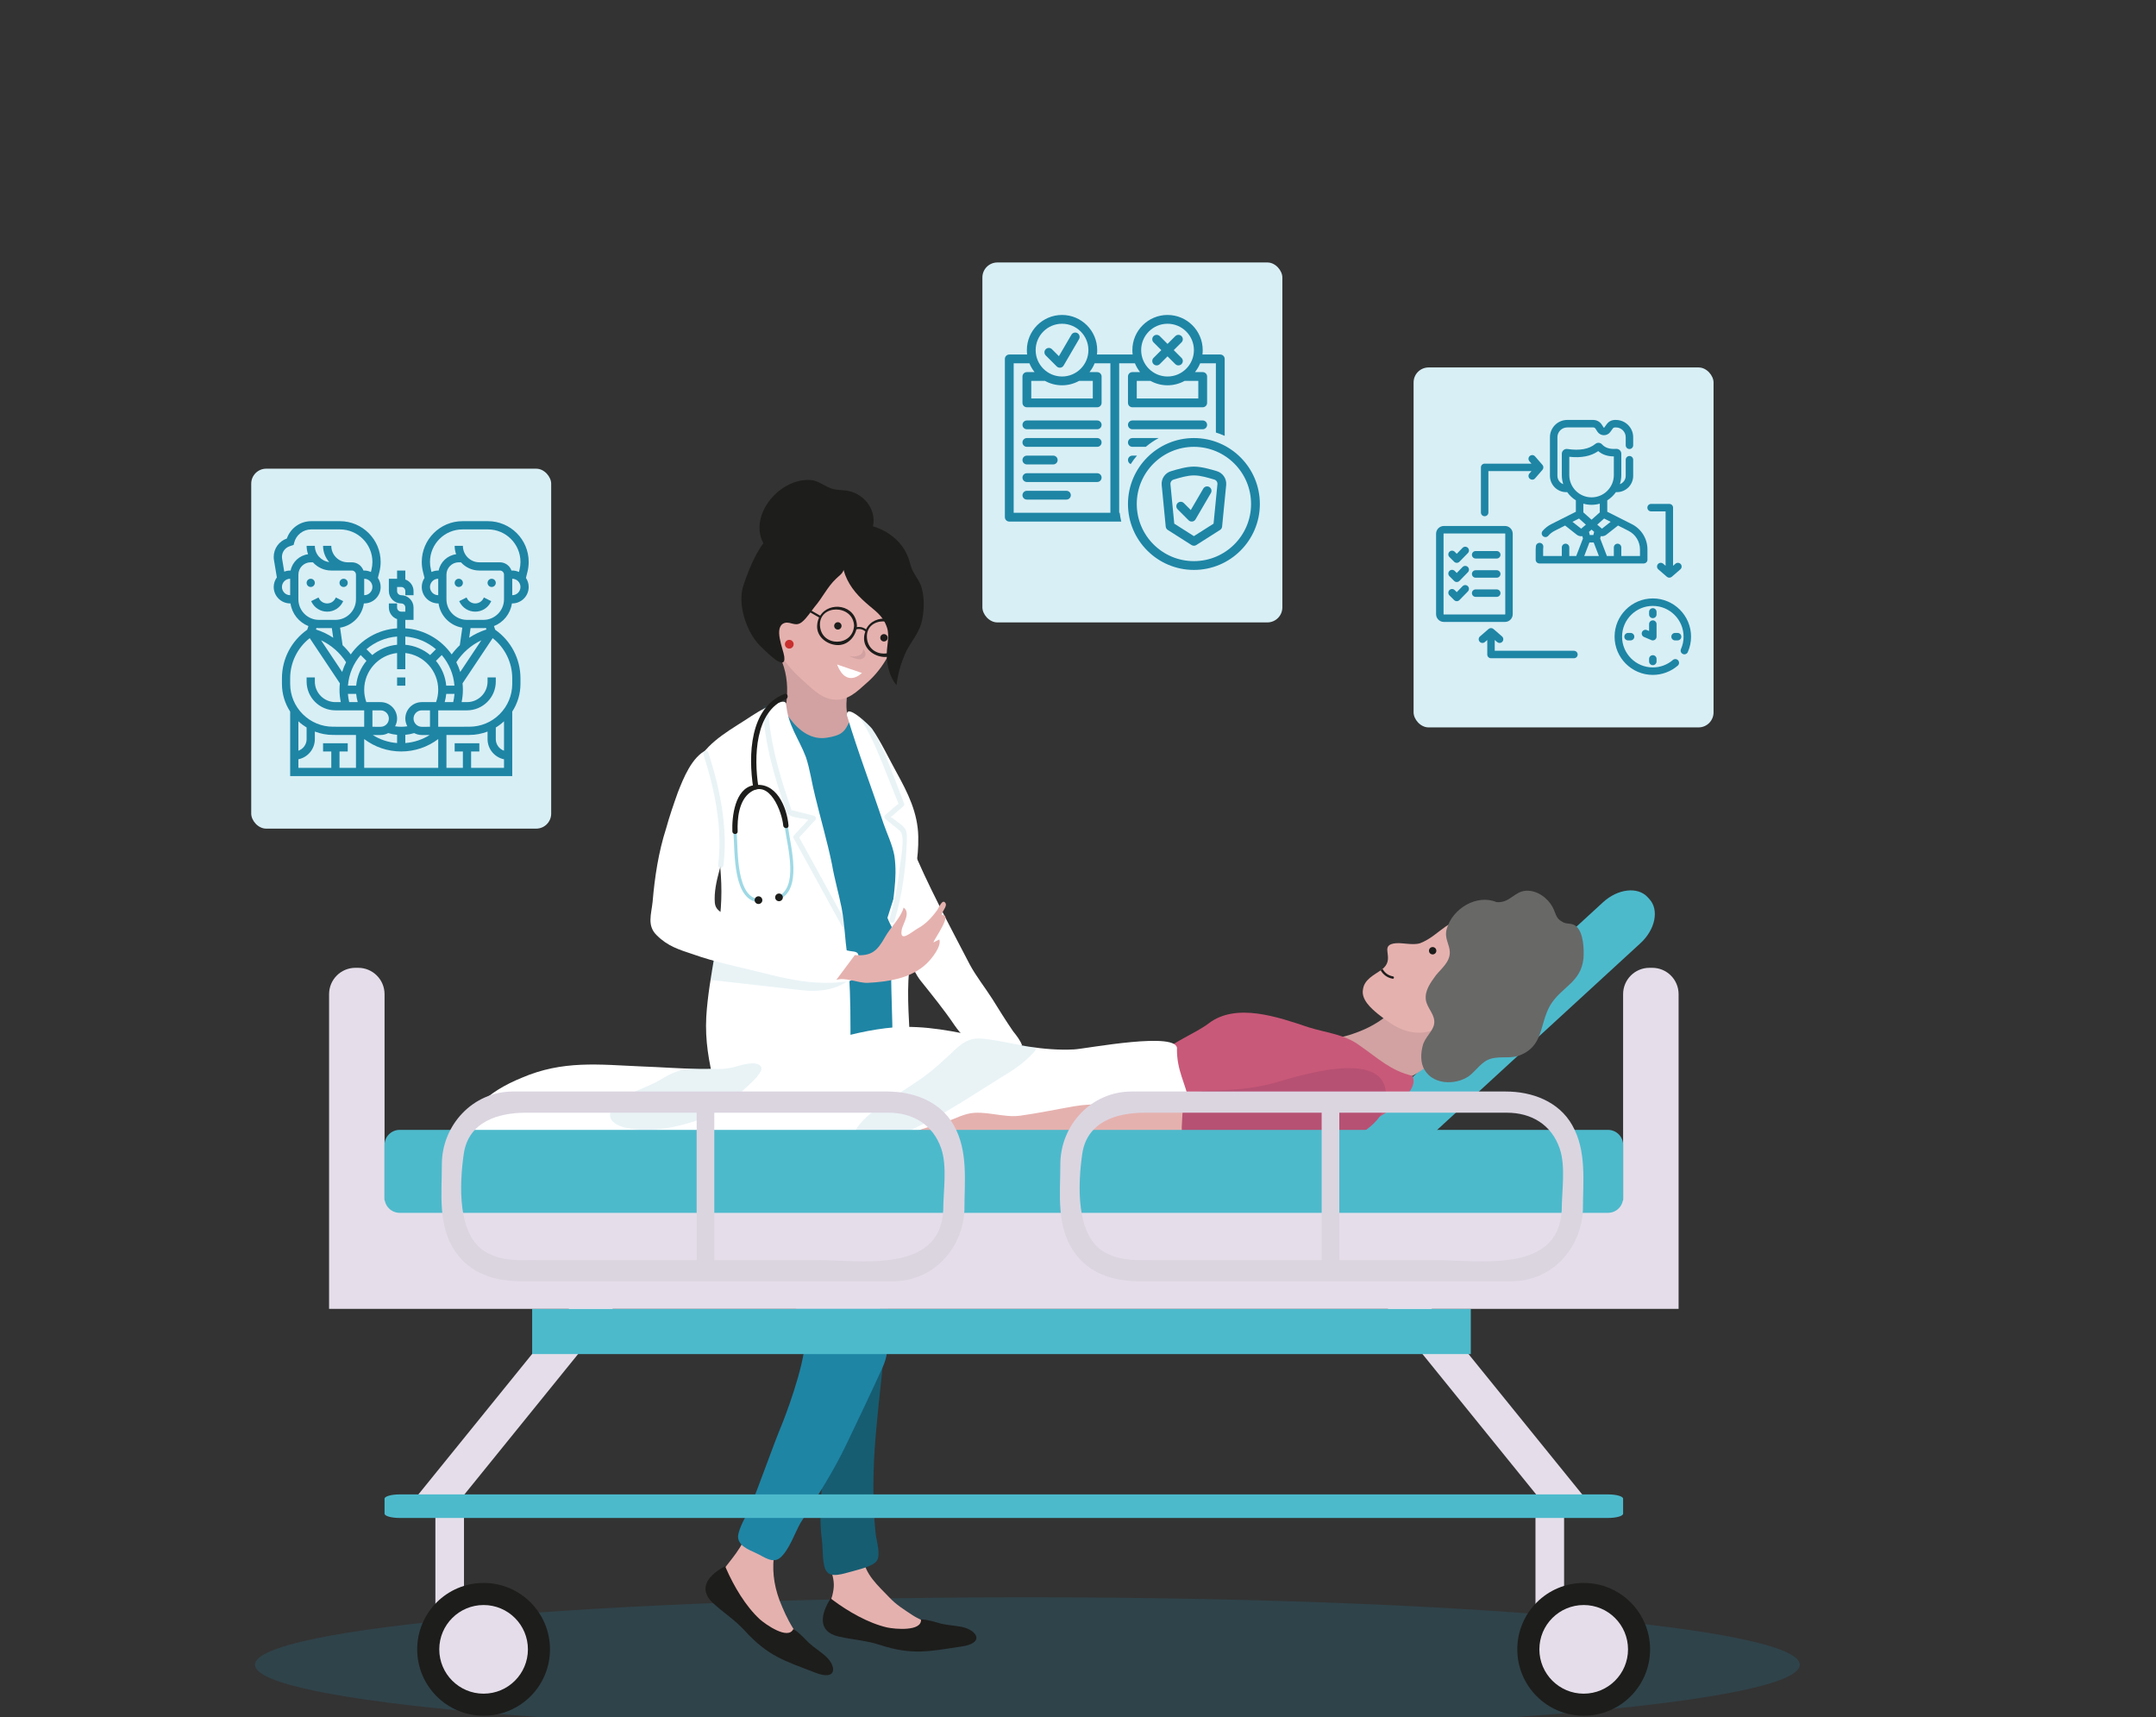 <svg xmlns="http://www.w3.org/2000/svg" width="575" height="458" viewBox="0 0 575 458" fill="none"><rect x="0" y="0" width="575" height="458" fill="#333333" stroke="none"/><g clip-path="url(#clip0_868_3340)"><path d="M208.603 176.563C209.948 180.15 210.173 183.626 209.724 187.439C209.388 190.466 208.266 193.157 210.061 195.96C212.527 200.221 221.385 206.387 226.318 202.239C228.896 200.108 228.078 196.641 227.405 193.949C226.621 191.146 225.332 191.547 225.869 185.533C226.128 182.629 221.047 179.927 218.806 178.357C216.787 176.787 212.863 174.657 210.173 175.106C209.948 175.106 209.724 175.218 209.612 175.218" fill="#D1A2A1"></path><path d="M209.836 190.467C211.966 193.719 215.106 196.858 219.254 196.858C220.599 196.858 223.02 196.338 224.061 195.717C226.393 194.328 226.093 191.925 227.326 192.261C228.784 192.708 230.465 198.316 231.363 199.661C233.156 202.352 234.279 205.042 235.175 208.182C236.185 211.882 237.643 215.471 238.763 219.17C239.884 222.646 241.679 225.785 241.903 229.485C242.127 235.652 237.352 240.778 237.801 246.944C238.249 253.335 238.315 259.31 238.315 265.701C238.315 271.643 238.315 277.585 238.315 283.415C238.315 285.77 239.325 291.04 237.082 292.273C234.392 293.73 228.897 293.842 225.982 293.842C224.188 293.842 221.834 294.067 220.264 293.058C218.582 291.938 217.91 288.91 217.349 287.115C214.994 279.827 213.985 271.867 213.536 264.243C212.64 250.9 214.209 237.333 213.873 223.879C213.761 218.833 212.752 214.348 211.631 209.527C210.958 206.164 210.062 202.576 209.949 199.212C209.837 196.858 210.734 193.045 209.837 190.916" fill="#1E85A5"></path><path d="M226.819 288.589V274.349C226.819 267.734 226.707 261.12 225.921 254.503C225.361 250.466 225.249 246.318 224.463 242.17C223.679 238.245 222.557 234.434 221.885 230.51C220.652 224.454 218.858 218.4 217.4 212.345C216.502 208.87 216.055 205.282 214.933 201.918C213.029 196.877 210.006 193.29 209.665 187.58C209.372 187.134 208.903 186.998 207.87 187.343C205.291 188.015 202.712 189.472 200.47 190.93C195.649 194.182 189.145 197.433 186.23 202.816C183.763 207.411 188.92 215.26 190.155 220.082C191.613 225.801 192.397 231.968 192.397 237.798C192.397 249.122 189.033 259.886 188.361 271.211C188.025 277.602 189.033 282.983 190.491 289.15C191.052 291.393 191.725 295.317 193.631 296.887C195.537 298.344 200.022 297.223 202.377 297.112C206.862 296.999 211.122 296.552 215.607 296.104C218.075 295.879 225.475 296.327 226.82 293.75C227.379 292.738 226.819 289.822 226.819 288.589Z" fill="white"></path><path opacity="0.1" d="M192.2 255.81C192.2 255.81 220.812 262.733 226.464 261.25C226.464 261.25 222.79 265.136 213.677 264.076C204.563 263.016 189.493 261.366 189.493 261.366L190.294 255.033" fill="#1E85A5"></path><path d="M188.562 199.965C184.526 201.759 182.237 207.637 180.779 211.337C179.657 214.476 178.536 217.728 177.64 220.98C175.621 227.259 174.613 233.874 174.052 240.489C173.715 243.853 172.482 246.88 175.173 249.459C178.088 252.375 181.117 253.272 184.816 254.505C190.758 256.636 197.149 257.869 203.316 259.439C208.586 260.784 214.08 262.017 219.573 262.13C221.143 262.13 222.712 262.13 224.394 261.905C226.413 261.793 227.309 261.905 227.87 259.999C228.207 258.766 228.991 256.523 228.991 255.291C228.991 253.497 227.758 253.945 225.964 253.497C219.685 251.927 213.183 250.807 207.016 248.564C203.877 247.331 200.737 246.321 197.597 245.088C195.017 244.079 190.982 243.967 190.645 240.827C190.198 235.109 193.225 229.167 193.897 223.56C194.57 218.403 193.247 210.158 191.21 205.37C190.523 203.751 189.572 201.423 188.562 199.965Z" fill="white"></path><g opacity="0.1"><path d="M225.703 246.203C222.869 241.042 220.036 235.882 217.202 230.721C215.851 228.262 214.501 225.802 213.15 223.343C212.729 222.576 213.23 223.261 212.917 223.6C213.415 223.061 213.914 222.522 214.412 221.983C215.409 220.904 216.406 219.826 217.402 218.748C217.754 218.368 217.624 217.702 217.09 217.567C215.248 217.1 213.405 216.634 211.563 216.167C210.593 215.922 211.367 216.772 210.993 215.721C210.643 214.739 210.314 213.748 209.985 212.758C207.425 205.032 205.221 196.942 204.867 188.78C204.827 187.872 203.414 187.869 203.454 188.78C203.864 198.243 206.606 207.622 209.774 216.5C210.364 218.155 213.636 218.149 215.074 218.513C217.233 219.059 215.481 218.743 216.273 217.886C215.774 218.426 215.276 218.965 214.777 219.504C213.781 220.582 212.784 221.661 211.787 222.739C211.565 222.977 211.518 223.306 211.676 223.595C215.944 231.368 220.213 239.141 224.481 246.914C224.921 247.716 226.142 247.002 225.703 246.203Z" fill="#1E85A5"></path></g><g opacity="0.1"><path d="M192.935 230.81C194.197 220.826 191.97 210.186 188.924 200.72C188.654 199.878 187.289 200.237 187.562 201.084C190.584 210.477 192.772 220.911 191.522 230.811C191.41 231.686 192.826 231.676 192.935 230.81Z" fill="#1E85A5"></path></g><path d="M225.96 191.048C228.875 200.803 232.482 210.088 235.62 219.618C236.63 222.533 237.975 225.224 238.536 228.251C238.983 231.39 238.872 234.193 238.536 237.333C237.19 249.219 237.639 261.103 237.975 272.988C238.087 276.128 237.639 279.155 237.639 282.294C237.639 284.984 237.079 288.349 237.751 290.927C238.312 293.283 243.358 294.066 243.581 291.151C243.693 289.469 242.909 287.452 242.796 285.658C242.684 283.976 242.796 282.182 242.796 280.5C242.572 273.1 241.786 266.037 242.46 258.748C243.133 252.021 243.358 245.182 243.581 238.455C243.805 232.288 245.015 229.452 244.902 223.173C244.79 216.782 242.137 211.5 239.109 206.005C237.54 203.203 234.832 197.6 232.592 194.389C232.001 193.541 225.345 187.128 225.905 190.941" fill="white"></path><path d="M242.94 225.162C247.085 235.447 253.55 247.434 258.648 257.26C260.327 260.383 262.7 263.358 264.711 266.518C266.527 269.431 268.244 272.219 270.183 275.034C271.073 276.15 272.161 277.513 272.58 278.801C269.927 280.308 266.918 280.984 264.08 282.131C261.825 283.118 261.571 281.918 260.203 280.143C258.235 277.593 256.263 275.93 254.522 273.364C251.717 269.213 248.601 265.407 245.438 261.441C243.177 258.477 242.266 254.68 240.254 251.52C239.032 249.351 237.551 247.033 236.676 244.79" fill="white"></path><path opacity="0.1" d="M238.519 218.55C237.973 218.104 237.644 217.957 237.471 217.914C237.56 217.893 237.68 217.843 237.836 217.708C238.874 216.812 239.912 215.915 240.951 215.019C241.124 214.87 241.217 214.541 241.133 214.325C238.65 207.939 236.301 201.002 232.992 194.862C231.975 193.519 230.26 192.066 229.448 191.41C229.442 191.536 229.462 191.667 229.553 191.803C232.908 196.91 235.054 203.029 237.358 208.66C238.139 210.569 238.903 212.487 239.656 214.41C239.632 214.35 239.349 214.532 238.424 215.332C237.638 216.01 236.853 216.689 236.067 217.366C235.796 217.601 235.783 218.144 236.067 218.375C237.359 219.43 238.65 220.484 239.942 221.539C241.606 222.899 240.142 229.474 239.922 231.557C239.438 236.142 238.532 240.81 237.195 245.229C236.927 246.112 238.291 246.486 238.557 245.608C240.697 238.542 241.651 231.058 241.867 223.695C241.957 220.561 240.917 220.509 238.519 218.55Z" fill="#1E85A5"></path><path d="M220.151 148.645C214.993 148.982 214.545 153.13 212.863 156.941C211.518 159.857 209.163 162.099 207.481 164.79C203.894 170.396 209.388 177.123 213.423 180.824C215.89 182.955 218.581 186.095 222.057 186.542C226.093 187.103 228.559 184.413 231.363 181.945C235.736 178.133 239.1 171.855 239.884 166.024C240.668 159.633 239.884 153.578 234.501 149.429C232.484 147.971 230.017 146.402 227.326 146.402C224.972 146.514 221.72 147.972 219.477 148.757" fill="#E5B1AE"></path><path d="M230.976 167.848C230.043 167.157 229.099 167.144 228.504 167.254C228.522 167.118 228.538 166.982 228.546 166.845C228.234 161.183 221.177 160.315 218.746 164.202L213.183 161.008L212.901 161.498L218.457 164.687C218.162 165.308 217.971 166.024 217.925 166.845C217.761 169.829 220.522 171.902 223.237 172.044C225.831 172.181 227.842 170.197 228.4 167.848C228.853 167.722 229.826 167.61 230.776 168.403C230.606 168.894 230.476 169.419 230.444 170.016C230.28 173 233.04 175.073 235.755 175.216C238.712 175.372 240.914 172.772 241.065 170.016C240.737 164.126 233.098 163.405 230.976 167.848ZM218.688 166.845C218.373 161.113 227.466 161.138 227.782 166.845C227.465 172.579 219.005 172.579 218.688 166.845ZM231.205 170.016C230.89 164.285 239.984 164.309 240.299 170.016C239.982 175.749 231.521 175.749 231.205 170.016Z" fill="#1D1D1B"></path><path d="M224.437 166.927C224.437 167.47 223.996 167.91 223.454 167.91C222.911 167.91 222.47 167.47 222.47 166.927C222.47 166.384 222.911 165.943 223.454 165.943C223.996 165.944 224.437 166.384 224.437 166.927Z" fill="#1D1D1B"></path><path d="M236.732 170.101C236.732 170.644 236.291 171.084 235.748 171.084C235.206 171.084 234.765 170.644 234.765 170.101C234.765 169.558 235.206 169.117 235.748 169.117C236.291 169.117 236.732 169.558 236.732 170.101Z" fill="#1D1D1B"></path><path d="M211.663 171.814C211.663 172.457 211.141 172.979 210.498 172.979C209.855 172.979 209.333 172.457 209.333 171.814C209.333 171.171 209.855 170.648 210.498 170.648C211.141 170.648 211.663 171.171 211.663 171.814Z" fill="#C92F2F"></path><path d="M223.231 177.219L229.871 179.479C229.871 179.479 225.797 183.718 223.231 177.219Z" fill="white"></path><path d="M226.461 174.933C226.461 174.933 229.045 176.4 230.162 175.59C231.279 174.78 230.753 173.838 230.446 173.334C230.14 172.831 230.228 173.663 229.92 174.144C229.615 174.627 228.41 175.437 226.461 174.933Z" fill="#D1A2A1"></path><path d="M224.973 152.009C225.982 155.596 228.112 158.288 230.915 160.754C233.269 162.884 235.4 164.006 236.521 167.257C237.419 169.836 236.298 172.639 236.521 175.33C236.634 177.796 237.419 180.823 239.101 182.73C239.436 179.815 240.222 177.123 241.343 174.433C242.576 171.63 244.819 169.276 245.716 166.249C246.501 163.11 246.614 159.97 245.828 156.831C245.38 155.261 244.595 154.364 243.81 152.906C242.913 151.561 242.801 150.215 242.24 148.758C239.997 142.592 233.046 139.115 226.767 139.789C223.963 140.125 221.385 141.134 218.694 140.125C215.779 139.115 212.752 138.555 209.837 139.677C203.558 142.143 200.306 150.104 198.288 156.046C196.606 161.092 198.961 168.38 202.662 172.192C203.895 173.313 209.725 179.592 209.164 175.107C208.94 173.2 206.137 167.146 209.276 166.137C210.958 165.688 212.191 167.37 213.986 165.8C215.107 164.902 216.341 162.997 217.237 161.875C219.368 159.409 220.601 156.606 222.955 154.363C223.74 153.578 224.413 153.242 224.862 152.345" fill="#1D1D1B"></path><path d="M232.597 141.132C234.167 136.535 230.803 131.826 226.206 130.928C224.524 130.592 222.954 130.817 221.384 130.144C219.365 129.36 218.132 128.125 216.002 128.013C207.368 127.565 198.735 138.552 204.341 146.066C204.453 146.289 204.677 146.513 204.902 146.738" fill="#1D1D1B"></path><path d="M209.219 185.079C199.888 188.734 199.553 201.482 200.877 210.055C201.016 210.953 202.377 210.57 202.239 209.679C201.062 202.053 201.285 189.697 209.594 186.441C210.432 186.113 210.067 184.747 209.219 185.079Z" fill="#1D1D1B"></path><path d="M195.636 222.489C196.007 227.043 195.351 240.901 202.897 240.604C203.448 240.583 203.449 239.765 202.897 239.786C196.273 240.045 196.83 226.617 196.493 222.488C196.449 221.967 195.593 221.963 195.636 222.489Z" fill="#9FD9E5"></path><path d="M209.358 220.966C209.975 225.705 213.215 236.965 207.14 239.252C206.622 239.446 206.959 240.235 207.477 240.041C214.172 237.52 210.869 225.923 210.205 220.843C210.134 220.295 209.286 220.417 209.358 220.966Z" fill="#9FD9E5"></path><path d="M203.31 240.073C203.31 240.639 202.851 241.098 202.285 241.098C201.719 241.098 201.26 240.639 201.26 240.073C201.26 239.507 201.719 239.047 202.285 239.047C202.851 239.047 203.31 239.507 203.31 240.073Z" fill="#1D1D1B"></path><path d="M208.786 239.331C208.786 239.897 208.327 240.356 207.76 240.356C207.194 240.356 206.735 239.897 206.735 239.331C206.735 238.765 207.194 238.305 207.76 238.305C208.327 238.306 208.786 238.765 208.786 239.331Z" fill="#1D1D1B"></path><path d="M196.733 221.753C196.6 218.308 197.045 213.499 200.1 211.315C205.238 207.643 208.578 216.601 208.886 220.183C208.964 221.084 210.377 221.092 210.299 220.183C209.868 215.199 207.011 208.318 200.908 209.442C195.986 210.351 195.168 217.846 195.319 221.752C195.355 222.66 196.768 222.664 196.733 221.753Z" fill="#1D1D1B"></path><path d="M227.976 254.726C232.349 255.062 233.919 253.717 236.049 249.904C237.394 247.437 240.31 244.746 240.983 242.055C243.03 243.466 240.693 246.411 240.468 248.093C239.908 251.457 243 248.671 244.682 247.661C246.813 246.54 248.495 244.745 249.952 242.728C250.401 242.055 251.41 239.476 252.194 240.934C252.642 241.831 251.073 243.176 251.185 244.073C254.212 243.625 249.167 250.353 248.942 251.361C249.391 251.136 249.952 250.8 250.512 250.577C251.185 252.37 248.382 255.846 247.037 257.079C245.019 258.985 242.216 260.331 239.525 261.004C236.946 261.676 234.03 262.013 231.452 262.125C228.874 262.237 225.51 260.555 223.043 261.339" fill="#E5B1AE"></path><path opacity="0.2" d="M480 443.999C480 453.939 387.77 462 274 462C160.229 462 68 453.939 68 443.999C68 434.056 160.229 426 274 426C387.77 426 480 434.056 480 443.999Z" fill="#1E85A5"></path><path d="M221.82 419.42C222.537 421.857 222.537 423.293 221.964 425.586C221.678 426.735 220.244 429.889 221.104 431.037C221.964 432.039 224.689 431.324 225.979 431.324C227.986 431.324 229.277 431.752 230.999 432.47C236.735 434.62 242.757 436.342 248.78 434.049C247.919 432.9 244.765 431.753 243.33 430.748C241.179 429.315 239.028 428.024 237.163 426.017C234.439 423.149 230.424 419.707 230.281 415.404" fill="#E5B1AE"></path><path d="M222.108 426.736C226.122 429.747 231.572 432.902 236.59 434.05C238.598 434.481 245.912 435.197 245.625 431.898C247.345 431.898 249.502 432.633 251.08 433.064C253.087 433.494 254.574 433.511 256.523 433.907C260.603 434.731 262.773 438.282 256.32 439.144C247.716 440.434 243.317 441.522 234.595 438.682C230.77 437.437 227.456 437.342 223.672 436.475C217.85 435.139 218.952 430.323 221.532 426.307" fill="#1D1D1B"></path><path d="M219.198 395.928C218.861 401.14 218.526 405.682 219.198 410.729C219.534 412.746 219.198 417.288 220.376 418.97C221.554 420.988 225.085 419.641 227.104 419.137C228.785 418.632 232.822 417.791 233.831 416.279C235.009 414.597 233.663 410.729 233.495 408.709C232.654 400.47 232.823 391.724 233.495 383.482C234.505 371.709 236.018 359.938 237.027 348.165C238.204 336.224 240.222 323.778 239.885 311.669L217.139 311.203" fill="#165D72"></path><path d="M198.964 409.625C197.1 414.072 193.802 417.083 191.22 421.098C190.36 422.533 188.496 424.683 189.643 425.975C190.503 426.834 193.945 426.98 195.235 427.265C202.979 429.848 208.285 441.606 217.319 440.888C215.599 438.595 213.017 436.872 211.44 434.148C210.005 431.855 208.859 429.272 207.855 426.693C206.277 422.39 205.848 418.231 206.565 413.785" fill="#E5B1AE"></path><path d="M193.674 418.369C195.678 422.972 198.86 428.405 202.658 431.882C204.192 433.246 210.197 437.481 211.577 434.469C213.074 435.319 214.586 437.024 215.746 438.176C217.28 439.54 218.563 440.29 220.065 441.595C223.204 444.328 223.337 448.488 217.301 446.049C209.182 442.923 204.819 441.698 198.638 434.92C195.926 431.951 193.091 430.232 190.229 427.608C185.825 423.573 189.162 419.928 193.39 417.709" fill="#1D1D1B"></path><path d="M199.571 324.497C203.776 332.739 212.193 346.217 214.548 355.299C215.726 360.344 210.652 374.512 208.801 379.223C205.606 386.959 203.053 394.745 199.857 402.483C199.016 404.165 196.999 407.695 196.83 409.715C196.83 412.236 199.521 413.245 201.708 414.254C203.894 415.266 206.081 417.115 208.098 415.433C210.453 413.416 211.966 408.874 213.48 406.183C217.853 399.285 222.225 392.559 225.757 385.159C227.944 380.617 233.364 369.219 235.382 364.679C237.905 359.296 236.429 353.558 234.422 348.139C230.938 338.719 229.867 335.624 228.017 327.887C226.335 321.327 224.748 317.885 222.057 311.662" fill="#1E85A5"></path><path d="M371.1 312.529L437.522 251.54C441.463 247.92 442.53 242.668 439.904 239.81L439.405 239.265C436.781 236.406 431.456 237.022 427.515 240.642L357.786 304.666C361.901 307.643 366.801 309.727 371.1 312.529Z" fill="#4DBACC"></path><path d="M369.555 271.136C366.697 273.322 364.005 274.668 360.473 275.845C358.623 276.518 354.923 277.022 353.409 278.537C349.205 282.573 360.473 287.787 363.5 288.628C368.883 290.142 374.097 288.795 378.638 285.768C382.506 283.246 389.066 276.518 384.691 271.809C382.338 269.455 371.406 269.455 368.883 271.641" fill="#D1A2A1"></path><path d="M376.787 286.944C370.899 285.599 367.537 282.236 362.658 278.872C358.623 275.845 353.914 275.508 349.037 273.994C340.963 271.304 329.696 267.267 322.296 272.985C318.428 275.844 312.708 277.862 309.345 281.226C306.487 284.253 308.169 289.467 308.169 293.335C308.169 298.045 306.318 303.258 312.204 304.94C316.746 306.454 321.789 306.118 326.499 306.622C335.246 307.463 344.328 307.8 352.569 304.603C357.445 302.585 362.996 300.736 367.536 298.044C370.228 296.531 379.308 290.644 376.449 286.608" fill="#C95979"></path><path d="M313.887 279.882C313.887 285.6 316.073 288.627 317.25 294.177C317.588 296.363 317.588 298.717 317.923 301.073C318.429 303.931 320.279 306.454 317.083 307.128C311.7 308.306 304.638 307.632 299.088 307.632C288.827 307.632 278.906 308.977 268.813 309.314C261.413 309.482 254.35 308.305 247.118 308.136C235.85 307.968 224.918 309.818 213.818 309.818C206.754 309.818 200.194 308.473 193.299 309.146C183.881 309.818 174.462 308.977 165.045 309.818C154.281 310.996 143.853 311.668 132.921 310.827C129.558 310.491 126.362 310.155 123.166 309.987C119.634 309.818 119.971 308.977 121.148 305.782C124.343 296.364 130.061 291.15 139.143 287.45C150.075 282.741 159.662 283.918 171.099 284.422C181.022 284.759 191.954 286.104 201.54 283.581C213.649 280.217 225.927 275.004 238.541 273.995C254.855 272.817 270.16 280.723 286.474 279.882C289.667 279.713 314.728 274.836 313.887 279.882Z" fill="white"></path><g opacity="0.1"><path d="M251.915 282.533C246.551 287.622 242.911 289.408 236.564 293.717C234.709 295.003 225.866 300.859 228.2 304.093C231.294 307.896 243.562 301.038 246.582 299.585C253.548 296.036 260.372 291.489 267.077 287.298C269.74 285.725 272.378 283.988 274.613 281.799C276.991 279.418 276.816 279.5 273.445 278.945C269.449 278.286 265.497 277.303 261.861 277.003C257.118 276.612 255.243 279.677 251.915 282.533Z" fill="#1E85A5"></path></g><g opacity="0.1"><path d="M186.066 285.025C190.452 284.971 192.794 285.53 196.662 284.352C197.84 284.017 202.212 282.671 203.053 284.689C203.557 286.371 198.679 290.239 197.503 291.417C194.643 294.444 190.775 296.967 186.907 298.481C180.685 300.667 173.789 302.181 167.061 300.836C159.324 298.985 163.193 293.94 168.239 291.585C171.266 290.24 174.126 289.231 176.816 287.549C179.507 286.035 181.796 284.939 185.57 284.991" fill="#1E85A5"></path></g><path d="M316.578 294.516C306.655 296.87 296.731 293.338 286.641 295.02C281.765 295.861 277.055 296.87 272.177 297.543C267.637 298.215 262.591 296.029 258.218 297.038C255.358 297.711 252.668 299.393 249.641 300.065C246.614 300.906 242.745 301.579 241.4 304.607C243.586 306.289 250.65 305.28 253.677 305.616C258.387 306.289 262.928 306.121 267.638 306.121C272.178 306.121 276.888 306.962 281.597 307.13C286.978 307.298 292.527 307.13 298.08 307.298C303.291 307.466 308.674 307.634 314.057 307.634C319.269 307.634 326.166 304.439 331.21 305.615" fill="#E5B1AE"></path><path d="M369.22 295.016C373.087 278.534 347.355 286.607 340.459 288.626C335.247 290.139 330.031 290.643 324.65 290.812C322.8 290.812 319.774 290.812 317.923 291.653C315.232 293.166 315.401 296.698 315.232 299.389C314.729 305.779 317.082 307.126 322.968 307.798C327.51 308.302 332.05 308.302 336.592 307.798C346.348 306.789 354.589 307.294 363.501 301.911C365.857 300.398 369.051 297.538 369.222 294.511" fill="#B75173"></path><path d="M393.013 245.438C386.115 244.26 384.292 249.373 378.742 251.56C376.556 252.233 373.646 251.219 371.584 251.654C367.863 252.441 372.384 255.845 368.379 258.689C366.439 260.066 363.837 261.212 363.5 263.904C362.997 266.594 365.688 268.948 367.538 270.463C371.741 273.827 375.947 276.517 381.497 275.004C383.515 274.5 385.532 273.827 387.55 272.986" fill="#E5B1AE"></path><path d="M383.069 253.565C383.069 254.109 382.628 254.549 382.086 254.549C381.542 254.549 381.103 254.109 381.103 253.565C381.103 253.023 381.543 252.582 382.086 252.582C382.628 252.582 383.069 253.022 383.069 253.565Z" fill="#1D1D1B"></path><path d="M371.494 260.401C370.207 260.176 369.331 259.45 368.713 258.416C368.557 258.556 368.392 258.685 368.217 258.806C368.937 259.959 369.958 260.769 371.408 261.024C371.816 261.095 371.903 260.473 371.494 260.401Z" fill="#1D1D1B"></path><path d="M399.107 240.593C393.893 238.406 387.334 242.274 385.819 247.824C385.148 250.347 386.66 251.861 386.66 254.047C386.66 256.57 384.474 258.251 382.961 260.101C381.617 261.951 379.934 264.137 380.269 266.66C380.607 269.014 382.961 270.696 382.457 273.219C382.119 275.069 379.934 276.75 379.427 278.937C378.924 280.788 378.756 283.478 379.933 285.328C382.456 289.701 389.183 289.365 392.377 286.506C394.566 284.488 395.742 282.47 398.768 282.133C401.124 281.797 403.141 282.301 405.328 281.46C411.718 278.939 410.542 273.22 413.401 268.175C416.428 263.129 421.643 262.121 422.316 255.56C422.483 253.206 422.316 248.833 420.466 247.151C419.289 245.974 417.775 246.646 416.598 245.806C414.916 244.965 414.916 243.451 414.075 241.938C412.729 239.415 409.869 237.397 407.011 237.564C403.816 237.733 402.64 240.928 399.107 240.593Z" fill="#686867"></path><path d="M120.647 402.542L161.804 351.708C164.247 348.69 164.65 344.971 162.705 343.396L162.333 343.093C160.389 341.519 156.832 342.687 154.39 345.705L111.182 399.066C114.143 400.511 117.575 401.24 120.647 402.542Z" fill="#E5DEEA"></path><path d="M412.903 402.542L371.746 351.708C369.304 348.69 368.9 344.971 370.845 343.396L371.216 343.093C373.161 341.519 376.717 342.687 379.158 345.705L422.367 399.066C419.408 400.511 415.975 401.24 412.903 402.542Z" fill="#E5DEEA"></path><path d="M123.746 400.58H116.117V428.395H123.746V400.58Z" fill="#E5DEEA"></path><path d="M128.974 457.593C138.754 457.593 146.681 449.665 146.681 439.885C146.681 430.106 138.754 422.178 128.974 422.178C119.194 422.178 111.266 430.106 111.266 439.885C111.266 449.665 119.194 457.593 128.974 457.593Z" fill="#1D1D1B"></path><path d="M140.795 439.886C140.795 446.414 135.503 451.708 128.974 451.708C122.445 451.708 117.153 446.414 117.153 439.886C117.153 433.359 122.445 428.066 128.974 428.066C135.503 428.065 140.795 433.357 140.795 439.886Z" fill="#E5DEEA"></path><path d="M417.139 401.973H409.51V428.394H417.139V401.973Z" fill="#E5DEEA"></path><path d="M422.367 457.593C432.147 457.593 440.075 449.665 440.075 439.885C440.075 430.106 432.147 422.178 422.367 422.178C412.588 422.178 404.66 430.106 404.66 439.885C404.66 449.665 412.588 457.593 422.367 457.593Z" fill="#1D1D1B"></path><path d="M434.189 439.886C434.189 446.414 428.897 451.708 422.367 451.708C415.84 451.708 410.547 446.414 410.547 439.886C410.547 433.359 415.84 428.066 422.367 428.066C428.897 428.065 434.189 433.357 434.189 439.886Z" fill="#E5DEEA"></path><path d="M392.261 349.082H141.925V361.14H392.261V349.082Z" fill="#4DBACC"></path><path d="M432.881 403.702C432.881 404.334 431.077 404.846 428.854 404.846H106.586C104.362 404.846 102.558 404.334 102.558 403.702V399.706C102.558 399.075 104.361 398.562 106.586 398.562H428.855C431.078 398.562 432.882 399.075 432.882 399.706L432.881 403.702Z" fill="#4DBACC"></path><path d="M440.648 258.119H439.909C436.027 258.119 432.881 261.265 432.881 265.146V320.073H102.558V265.146C102.558 261.265 99.412 258.119 95.531 258.119H94.792C90.91 258.119 87.765 261.265 87.765 265.146V320.073V333.806V349.084H447.677V330.552V320.073V265.146C447.677 261.266 444.529 258.119 440.648 258.119Z" fill="#E5DEEA"></path><path d="M432.881 319.439C432.881 321.664 431.077 323.466 428.854 323.466H106.586C104.362 323.466 102.558 321.664 102.558 319.439V305.369C102.558 303.146 104.361 301.342 106.586 301.342H428.855C431.078 301.342 432.882 303.145 432.882 305.369L432.881 319.439Z" fill="#4DBACC"></path><path d="M254.367 300.092C250.756 293.705 243.595 291.111 236.649 291.111C223.081 291.111 209.511 291.111 195.943 291.111C179.282 291.111 162.621 291.111 145.962 291.111C142.913 291.111 139.863 291.111 136.815 291.111C126.113 291.111 117.84 300.071 117.84 310.57C117.84 318.578 116.713 326.996 121.517 333.936C125.497 339.684 132.074 341.713 138.725 341.713C152.186 341.713 165.647 341.713 179.108 341.713C195.538 341.713 211.969 341.713 228.399 341.713C231.655 341.713 234.913 341.713 238.169 341.713C248.886 341.713 256.718 333.097 257.21 322.739C257.211 315.096 258.269 306.993 254.367 300.092ZM164.117 336.062C157.216 336.062 150.314 336.062 143.414 336.062C138.592 336.062 134.071 336.477 129.672 333.989C121.813 329.544 122.551 315.639 123.682 307.769C124.925 299.111 132.936 296.763 140.292 296.763C155.46 296.763 170.626 296.763 185.794 296.763V336.062C178.569 336.062 171.343 336.062 164.117 336.062ZM251.559 322.739C250.746 339.824 229.355 336.062 217.734 336.062C208.658 336.062 199.582 336.062 190.505 336.062V296.763C197.315 296.763 204.125 296.763 210.936 296.763C219.605 296.763 228.275 296.763 236.945 296.763C243.46 296.763 248.831 299.936 251.016 306.304C252.671 311.132 251.559 317.72 251.559 322.739Z" fill="#DBD5E0"></path><path d="M419.313 300.092C415.702 293.705 408.542 291.111 401.596 291.111C388.028 291.111 374.457 291.111 360.889 291.111C344.228 291.111 327.568 291.111 310.908 291.111C307.859 291.111 304.81 291.111 301.761 291.111C291.058 291.111 282.786 300.071 282.786 310.57C282.786 318.578 281.661 326.996 286.464 333.936C290.443 339.684 297.022 341.713 303.671 341.713C317.133 341.713 330.593 341.713 344.055 341.713C360.484 341.713 376.916 341.713 393.345 341.713C396.602 341.713 399.86 341.713 403.117 341.713C413.832 341.713 421.665 333.097 422.158 322.739C422.159 315.096 423.217 306.993 419.313 300.092ZM329.065 336.062C322.163 336.062 315.263 336.062 308.362 336.062C303.54 336.062 299.019 336.477 294.622 333.989C286.763 329.544 287.5 315.639 288.63 307.769C289.874 299.111 297.885 296.763 305.24 296.763C320.988 296.763 336.735 296.763 352.482 296.763V336.062C344.676 336.062 336.87 336.062 329.065 336.062ZM416.508 322.739C415.695 339.824 394.302 336.062 382.682 336.062C374.184 336.062 365.688 336.062 357.191 336.062V296.763C363.421 296.763 369.651 296.763 375.882 296.763C384.551 296.763 393.221 296.763 401.893 296.763C408.408 296.763 413.777 299.936 415.962 306.304C417.62 311.132 416.508 317.72 416.508 322.739Z" fill="#DBD5E0"></path><rect x="67" y="125" width="80" height="96" rx="4" fill="#D8EFF5"></rect><rect x="262" y="70" width="80" height="96" rx="4" fill="#D8EFF5"></rect><rect x="377" y="98" width="80" height="96" rx="4" fill="#D8EFF5"></rect><path d="M82.871 156.549C83.477 156.549 83.968 156.058 83.968 155.452C83.968 154.847 83.477 154.355 82.871 154.355C82.265 154.355 81.774 154.847 81.774 155.452C81.774 156.058 82.265 156.549 82.871 156.549Z" fill="#1E85A5"></path><path d="M91.645 156.549C92.251 156.549 92.742 156.058 92.742 155.452C92.742 154.847 92.251 154.355 91.645 154.355C91.039 154.355 90.548 154.847 90.548 155.452C90.548 156.058 91.039 156.549 91.645 156.549Z" fill="#1E85A5"></path><path d="M91.414 160.561L91.529 160.329L89.567 159.348L89.452 159.58C89.034 160.416 88.194 160.936 87.258 160.936C86.323 160.936 85.482 160.416 85.064 159.58L84.949 159.349L82.987 160.33L83.102 160.561C83.894 162.146 85.487 163.129 87.258 163.129C89.029 163.129 90.622 162.146 91.414 160.561Z" fill="#1E85A5"></path><path d="M128.936 159.58C128.518 160.416 127.678 160.936 126.742 160.936C125.806 160.936 124.966 160.416 124.548 159.58L124.433 159.349L122.471 160.33L122.586 160.561C123.378 162.146 124.971 163.129 126.742 163.129C128.513 163.129 130.106 162.146 130.898 160.561L131.013 160.329L129.051 159.348L128.936 159.58Z" fill="#1E85A5"></path><path d="M131.129 156.549C131.735 156.549 132.226 156.058 132.226 155.452C132.226 154.847 131.735 154.355 131.129 154.355C130.523 154.355 130.032 154.847 130.032 155.452C130.032 156.058 130.523 156.549 131.129 156.549Z" fill="#1E85A5"></path><path d="M122.355 156.549C122.961 156.549 123.452 156.058 123.452 155.452C123.452 154.847 122.961 154.355 122.355 154.355C121.749 154.355 121.258 154.847 121.258 155.452C121.258 156.058 121.749 156.549 122.355 156.549Z" fill="#1E85A5"></path><path d="M140.675 152.496C140.89 151.637 141 150.751 141 149.862C141 143.873 136.127 139 130.138 139H123.347C117.357 139 112.484 143.873 112.484 149.862C112.484 150.751 112.594 151.637 112.809 152.496L113.217 154.13C112.756 154.824 112.484 155.655 112.484 156.548C112.484 158.968 114.451 160.935 116.871 160.935H116.959C117.435 164.24 120.017 166.865 123.299 167.405L122.631 172.078C121.843 172.828 121.11 173.644 120.457 174.535C117.677 170.581 113.203 167.912 108.097 167.572V165.323H110.29V162.032C110.29 160.218 108.814 158.742 107 158.742C106.395 158.742 105.903 158.249 105.903 157.645V156.548H107C107.605 156.548 108.097 157.041 108.097 157.645V158.742H110.29V157.645C110.29 156.217 109.37 155.011 108.097 154.557V152.161H105.903V154.355H103.71V157.645C103.71 159.459 105.186 160.935 107 160.935C107.605 160.935 108.097 161.428 108.097 162.032V163.129H107C106.395 163.129 105.903 162.637 105.903 162.032V160.935H103.71V162.032C103.71 163.46 104.63 164.667 105.903 165.121V167.572C100.796 167.911 96.323 170.579 93.543 174.534C92.89 173.643 92.157 172.828 91.369 172.077L90.701 167.404C93.984 166.864 96.565 164.239 97.041 160.934H97.129C99.549 160.934 101.516 158.967 101.516 156.547C101.516 155.653 101.244 154.823 100.783 154.129L101.191 152.495C101.406 151.637 101.516 150.751 101.516 149.862C101.516 143.873 96.643 139 90.654 139H83.006C80.048 139 77.455 140.872 76.5 143.624C74.404 144.346 73 146.312 73 148.532C73 148.818 73.023 149.105 73.07 149.385L73.838 153.99C73.317 154.712 73 155.591 73 156.548C73 158.968 74.968 160.935 77.387 160.935H77.475C77.873 163.697 79.74 165.984 82.26 166.979L81.936 167.948C77.715 170.919 75.194 175.722 75.194 180.904V182.368C75.194 185.04 75.963 187.593 77.387 189.782V206.985H136.613V189.782C138.037 187.593 138.806 185.04 138.806 182.368V180.904C138.806 175.723 136.285 170.921 132.063 167.948L131.74 166.979C134.26 165.985 136.127 163.697 136.525 160.935H136.613C139.032 160.935 141 158.968 141 156.548C141 155.655 140.728 154.824 140.267 154.13L140.675 152.496ZM114.677 156.548C114.677 155.339 115.661 154.355 116.871 154.355V158.742C115.661 158.742 114.677 157.758 114.677 156.548ZM116.988 152.161H116.871C116.233 152.161 115.631 152.305 115.082 152.552L114.935 151.964C114.764 151.278 114.677 150.571 114.677 149.862C114.677 145.082 118.567 141.194 123.346 141.194H130.136C134.917 141.194 138.806 145.082 138.806 149.862C138.806 150.571 138.72 151.278 138.549 151.964L138.402 152.552C137.853 152.305 137.251 152.161 136.613 152.161H136.411C135.957 150.888 134.751 149.968 133.323 149.968H127.839C125.419 149.968 123.452 148 123.452 145.581H121.258C121.258 146.366 121.396 147.121 121.65 147.819C119.322 148.12 117.452 149.888 116.988 152.161ZM128.375 170.766L122.744 179.211C122.471 178.309 122.114 177.447 121.698 176.619C123.361 174.054 125.659 172.046 128.375 170.766ZM118.596 187.258C118.799 186.542 118.942 185.81 119.009 185.065H121.214C121.158 185.806 121.04 186.539 120.87 187.258H118.596ZM97.734 176.253C96.209 178.081 95.219 180.367 94.991 182.871H92.798C93.036 179.764 94.269 176.936 96.185 174.703L97.734 176.253ZM108.097 178.484V174.161C113.025 174.71 116.871 178.896 116.871 183.968C116.871 185.103 116.671 186.205 116.298 187.258H112.484C110.064 187.258 108.097 189.226 108.097 191.645C108.097 192.392 108.302 193.086 108.633 193.703C107.554 193.88 106.446 193.88 105.367 193.703C105.698 193.086 105.903 192.392 105.903 191.645C105.903 189.226 103.936 187.258 101.516 187.258H97.701C97.329 186.205 97.129 185.103 97.129 183.968C97.129 178.896 100.975 174.709 105.903 174.161V178.484H108.097ZM117.815 174.703C119.731 176.936 120.964 179.765 121.202 182.871H119.009C118.782 180.367 117.79 178.082 116.266 176.253L117.815 174.703ZM103.536 195.517C104.309 195.748 105.098 195.908 105.903 195.981V198.174C103.576 197.998 101.358 197.262 99.408 196.03L101.516 196.032C102.249 196.032 102.929 195.835 103.536 195.517ZM108.097 195.98C108.902 195.907 109.693 195.748 110.465 195.517C111.072 195.835 111.753 196.032 112.486 196.032L114.592 196.029C112.642 197.261 110.425 197.997 108.097 198.173V195.98ZM93.129 187.258C92.959 186.539 92.842 185.806 92.785 185.065H94.99C95.057 185.81 95.2 186.542 95.403 187.258H93.129ZM101.516 189.452C102.726 189.452 103.71 190.435 103.71 191.645C103.71 192.855 102.726 193.839 101.518 193.839L99.323 193.835V189.452H101.516ZM107 200.419C110.606 200.419 114.036 199.247 116.871 197.11V204.792H97.129V197.11C99.965 199.247 103.394 200.419 107 200.419ZM112.484 193.839C111.274 193.839 110.29 192.855 110.29 191.645C110.29 190.435 111.274 189.452 112.484 189.452H114.677V193.835L112.484 193.839ZM116.264 173.152L114.714 174.703C112.885 173.178 110.6 172.187 108.096 171.96V169.767C111.204 170.004 114.031 171.236 116.264 173.152ZM105.903 171.959C103.399 172.186 101.115 173.178 99.285 174.702L97.734 173.151C99.968 171.235 102.796 170.003 105.902 169.765L105.903 171.959ZM91.256 179.212L85.625 170.767C88.341 172.047 90.639 174.055 92.302 176.62C91.885 177.449 91.528 178.311 91.256 179.212ZM97.129 158.742V154.355C98.339 154.355 99.323 155.339 99.323 156.548C99.323 157.758 98.339 158.742 97.129 158.742ZM75.194 156.548C75.194 155.339 76.177 154.355 77.387 154.355V158.742C76.177 158.742 75.194 157.758 75.194 156.548ZM77.504 152.161H77.387C76.829 152.161 76.3 152.276 75.809 152.467L75.235 149.023C75.207 148.861 75.194 148.697 75.194 148.532C75.194 147.24 76.017 146.096 77.242 145.688L78.305 145.335L78.451 144.75C78.974 142.656 80.847 141.194 83.006 141.194H90.654C95.433 141.194 99.323 145.082 99.323 149.862C99.323 150.571 99.236 151.278 99.065 151.964L98.918 152.552C98.37 152.305 97.767 152.161 97.129 152.161H96.927C96.473 150.888 95.267 149.968 93.839 149.968H92.742C90.323 149.968 88.355 148 88.355 145.581H86.161C86.161 147.24 86.783 148.753 87.8 149.912C85.645 149.635 83.968 147.809 83.968 145.581H81.774C81.774 146.366 81.912 147.121 82.166 147.819C79.838 148.12 77.968 149.888 77.504 152.161ZM79.581 159.839V153.258C79.581 151.444 81.057 149.968 82.871 149.968H83.453C84.66 151.313 86.409 152.161 88.355 152.161H93.839C94.444 152.161 94.936 152.654 94.936 153.258V159.839C94.936 162.863 92.475 165.323 89.452 165.323H85.064C82.041 165.323 79.581 162.863 79.581 159.839ZM85.064 167.516H88.5L88.868 170.09C87.457 169.155 85.915 168.413 84.268 167.89L84.404 167.482C84.621 167.502 84.842 167.516 85.064 167.516ZM77.387 180.904C77.387 176.691 79.328 172.772 82.603 170.19L90.641 182.245C90.581 182.811 90.548 183.385 90.548 183.968C90.548 185.08 90.666 186.18 90.885 187.258H89.452C86.428 187.258 83.968 184.798 83.968 181.774V180.677H81.774V181.774C81.774 186.007 85.218 189.452 89.452 189.452H97.129V193.832L88.847 193.82C88.844 193.82 88.841 193.82 88.837 193.82C85.781 193.82 82.907 192.63 80.744 190.469C78.579 188.305 77.387 185.429 77.387 182.368V180.904ZM81.774 194.03V197.129C81.774 198.557 80.854 199.763 79.581 200.218V192.371C80.262 193.003 80.996 193.556 81.774 194.03ZM79.581 202.502C82.08 201.992 83.968 199.778 83.968 197.129V195.108C85.503 195.694 87.143 196.013 88.835 196.013H88.847L94.936 196.022V204.792H90.548V200.419H92.742V198.226H86.161V200.419H88.355V204.792H79.581V202.502ZM125.645 204.792V200.419H127.839V198.226H121.258V200.419H123.452V204.792H119.065V196.022L125.151 196.014H125.163C126.856 196.014 128.497 195.694 130.032 195.109V197.129C130.032 199.777 131.92 201.992 134.419 202.502V204.792H125.645ZM132.226 194.03C133.005 193.556 133.738 193.003 134.419 192.371V200.218C133.146 199.763 132.226 198.557 132.226 197.129V194.03ZM136.613 180.904V182.368C136.613 185.429 135.421 188.305 133.255 190.468C131.092 192.63 128.218 193.819 125.159 193.819C125.156 193.819 125.152 193.819 125.148 193.819L116.871 193.832V189.452H124.548C128.782 189.452 132.226 186.007 132.226 181.774V180.677H130.032V181.774C130.032 184.798 127.572 187.258 124.548 187.258H123.115C123.334 186.18 123.452 185.08 123.452 183.968C123.452 183.385 123.419 182.811 123.359 182.244L131.397 170.189C134.672 172.772 136.613 176.691 136.613 180.904ZM129.732 167.89C128.084 168.413 126.543 169.154 125.132 170.09L125.5 167.516H128.935C129.158 167.516 129.379 167.502 129.597 167.482L129.732 167.89ZM134.419 159.839C134.419 162.863 131.959 165.323 128.935 165.323H124.548C121.525 165.323 119.065 162.863 119.065 159.839V153.258C119.065 151.444 120.541 149.968 122.355 149.968H122.937C124.144 151.313 125.893 152.161 127.839 152.161H133.323C133.928 152.161 134.419 152.654 134.419 153.258V159.839ZM136.613 158.742V154.355C137.823 154.355 138.806 155.339 138.806 156.548C138.806 157.758 137.823 158.742 136.613 158.742Z" fill="#1E85A5"></path><path d="M105.903 180.68H108.097V182.873H105.903V180.68Z" fill="#1E85A5"></path><path d="M413.736 139.784C412.846 140.233 412.063 140.843 411.411 141.598C411.051 142.014 411.097 142.643 411.513 143.003C411.701 143.166 411.933 143.246 412.164 143.246C412.443 143.246 412.721 143.129 412.918 142.901C413.399 142.344 413.976 141.894 414.632 141.563L417.411 140.162L420.511 142.604C420.859 142.878 421.279 143.015 421.698 143.015C421.803 143.015 421.908 143.006 422.012 142.989L422.17 143.621L420.377 148.285H418.525V146C418.525 145.449 418.08 145.004 417.529 145.004C416.979 145.004 416.533 145.449 416.533 146V148.285H411.552V146.565C411.552 146.347 411.566 146.121 411.594 145.894C411.659 145.348 411.27 144.851 410.724 144.785C410.179 144.721 409.682 145.109 409.616 145.655C409.579 145.962 409.56 146.268 409.56 146.565V149.281C409.56 149.832 410.006 150.277 410.556 150.277H438.376C438.926 150.277 439.372 149.832 439.372 149.281V146.565C439.372 143.681 437.772 141.082 435.196 139.784L428.652 136.484V133.441C429.559 132.876 430.344 132.132 430.958 131.26H431.213C433.614 131.26 435.566 129.307 435.566 126.907V122.612C435.566 122.062 435.12 121.616 434.57 121.616C434.02 121.616 433.574 122.062 433.574 122.612V126.907C433.574 127.925 432.926 128.794 432.022 129.125C432.267 128.362 432.399 127.548 432.399 126.704V121.007C432.399 120.648 432.248 120.302 431.986 120.058C431.723 119.812 431.365 119.686 431.009 119.712C429.322 119.83 428.099 119.442 427.267 118.523C426.797 118.005 426.01 117.949 425.474 118.396C423.807 119.785 421.3 120.24 418.024 119.748C417.65 119.691 417.272 119.8 416.985 120.047C416.698 120.294 416.533 120.653 416.533 121.032V126.705C416.533 127.548 416.666 128.362 416.911 129.125C416.006 128.795 415.358 127.925 415.358 126.907V116.607C415.358 115.166 416.531 113.994 417.972 113.994H424.906C425.154 113.994 425.382 114.118 425.515 114.327L426.018 115.114C426.389 115.695 427.022 116.054 427.711 116.074C428.4 116.091 429.052 115.772 429.457 115.214L430.123 114.293C430.405 113.902 430.85 114.011 430.961 113.994C432.402 113.994 433.574 115.166 433.574 116.607V118.76C433.574 119.311 434.02 119.757 434.57 119.757C435.121 119.757 435.566 119.311 435.566 118.76V116.607C435.566 114.067 433.5 112.001 430.961 112.001C430.884 112.018 429.448 111.826 428.509 113.125L427.843 114.046C427.834 114.057 427.813 114.08 427.768 114.082C427.722 114.081 427.704 114.053 427.697 114.042L427.194 113.255C426.693 112.47 425.838 112.001 424.906 112.001H417.972C415.432 112.001 413.366 114.067 413.366 116.607V126.907C413.366 129.307 415.319 131.26 417.719 131.26H417.975C418.589 132.132 419.374 132.876 420.281 133.441V136.484L413.736 139.784ZM422.512 148.285L423.897 144.681H425.035L426.421 148.285H422.512ZM424.466 141.255L425.153 141.843L424.942 142.689H423.99L423.779 141.843L424.466 141.255ZM422.273 136.652V134.329C422.97 134.53 423.705 134.637 424.466 134.637C425.227 134.637 425.962 134.53 426.659 134.329V136.652L424.466 138.609L422.273 136.652ZM434.3 141.563C436.2 142.521 437.38 144.438 437.38 146.565V148.285H432.399V146C432.399 145.449 431.953 145.004 431.403 145.004C430.853 145.004 430.407 145.449 430.407 146V148.285H428.555L426.762 143.621L426.92 142.989C427.024 143.006 427.129 143.015 427.234 143.015C427.653 143.015 428.073 142.878 428.421 142.604L431.521 140.162L434.3 141.563ZM429.558 139.172L427.235 141.002L425.98 139.929L427.813 138.292L427.814 138.293L427.814 138.293C427.814 138.293 427.814 138.293 427.814 138.293C427.815 138.293 427.815 138.293 427.815 138.293H427.815L427.816 138.294C427.816 138.294 427.816 138.294 427.817 138.294C427.817 138.294 427.817 138.294 427.817 138.294C427.817 138.294 427.817 138.294 427.817 138.294L427.818 138.295C427.818 138.295 427.818 138.295 427.818 138.295C427.818 138.295 427.818 138.295 427.818 138.295H427.818L427.819 138.295C427.819 138.295 427.819 138.295 427.819 138.295L427.82 138.296C427.82 138.296 427.82 138.296 427.82 138.296C427.82 138.296 427.82 138.296 427.82 138.296C427.821 138.296 427.821 138.296 427.822 138.297C427.822 138.297 427.823 138.297 427.823 138.297C427.823 138.298 427.824 138.298 427.824 138.298L427.825 138.298C427.826 138.299 427.827 138.299 427.828 138.3C427.828 138.3 427.829 138.3 427.83 138.301C427.83 138.301 427.83 138.301 427.831 138.301H427.831L427.833 138.303C427.834 138.303 427.834 138.303 427.834 138.303C427.834 138.303 427.834 138.303 427.833 138.303C427.834 138.303 427.835 138.303 427.835 138.304C427.835 138.304 427.835 138.303 427.835 138.303C427.835 138.304 427.836 138.304 427.836 138.304C427.836 138.304 427.836 138.304 427.836 138.304C427.836 138.304 427.836 138.304 427.836 138.304C427.836 138.304 427.836 138.304 427.836 138.304C427.836 138.304 427.836 138.304 427.837 138.304C427.837 138.304 427.837 138.304 427.837 138.304C427.923 138.348 428.28 138.528 429.558 139.172ZM427.814 138.293C427.814 138.293 427.814 138.293 427.814 138.293V138.293ZM418.525 126.704V121.822C421.725 122.178 424.317 121.67 426.248 120.311C427.315 121.244 428.709 121.718 430.407 121.725V126.704C430.407 129.98 427.742 132.645 424.466 132.645C421.19 132.645 418.525 129.98 418.525 126.704ZM421.119 138.292L422.952 139.929L421.697 141.003L419.374 139.172C419.403 139.158 421.075 138.315 421.119 138.292Z" fill="#1E85A5"></path><path d="M427.828 138.3C427.827 138.299 427.826 138.299 427.825 138.298L427.824 138.298C427.824 138.297 427.823 138.297 427.823 138.297C427.825 138.298 427.827 138.299 427.828 138.3Z" fill="#1E85A5"></path><path d="M427.822 138.298C427.821 138.298 427.821 138.297 427.82 138.297C427.821 138.297 427.822 138.298 427.823 138.298C427.822 138.298 427.822 138.298 427.822 138.298Z" fill="#1E85A5"></path><path d="M441.8 163.197C441.8 162.647 441.354 162.201 440.804 162.201C440.254 162.201 439.808 162.647 439.808 163.197V163.87C439.808 164.42 440.254 164.866 440.804 164.866C441.354 164.866 441.8 164.42 441.8 163.87V163.197Z" fill="#1E85A5"></path><path d="M447.408 168.805H446.735C446.185 168.805 445.739 169.251 445.739 169.801C445.739 170.351 446.185 170.797 446.735 170.797H447.408C447.958 170.797 448.404 170.351 448.404 169.801C448.404 169.251 447.958 168.805 447.408 168.805Z" fill="#1E85A5"></path><path d="M439.808 175.734V176.407C439.808 176.957 440.254 177.403 440.804 177.403C441.354 177.403 441.8 176.957 441.8 176.407V175.734C441.8 175.184 441.354 174.738 440.804 174.738C440.254 174.738 439.808 175.184 439.808 175.734Z" fill="#1E85A5"></path><path d="M434.2 168.805C433.65 168.805 433.204 169.251 433.204 169.801C433.204 170.351 433.65 170.797 434.2 170.797H434.872C435.422 170.797 435.868 170.351 435.868 169.801C435.868 169.251 435.422 168.805 434.872 168.805H434.2Z" fill="#1E85A5"></path><path d="M441.8 166.447C441.8 165.897 441.354 165.451 440.804 165.451C440.254 165.451 439.808 165.897 439.808 166.447V168.293L439.23 168.046C438.724 167.83 438.138 168.065 437.922 168.571C437.706 169.077 437.941 169.662 438.447 169.878L440.413 170.717C440.538 170.771 440.671 170.798 440.804 170.798C440.996 170.798 441.187 170.742 441.353 170.633C441.632 170.448 441.8 170.136 441.8 169.801V166.447H441.8Z" fill="#1E85A5"></path><path d="M403.443 163.801V142.354C403.443 141.211 402.513 140.281 401.371 140.281H385.072C383.93 140.281 383 141.211 383 142.354V163.801C383 164.943 383.93 165.873 385.072 165.873H401.371C402.513 165.873 403.443 164.943 403.443 163.801ZM384.992 163.801V142.354C384.992 142.309 385.028 142.273 385.072 142.273H401.371C401.415 142.273 401.451 142.309 401.451 142.354V163.801C401.451 163.845 401.415 163.881 401.371 163.881H385.072C385.028 163.881 384.992 163.845 384.992 163.801Z" fill="#1E85A5"></path><path d="M390.059 146.113L388.512 147.699L387.967 147.154C387.578 146.766 386.948 146.766 386.559 147.154C386.17 147.544 386.17 148.174 386.559 148.563L387.816 149.821C388.003 150.007 388.256 150.112 388.52 150.112H388.527C388.793 150.111 389.047 150.002 389.233 149.812L391.485 147.504C391.869 147.11 391.862 146.48 391.468 146.096C391.074 145.712 390.443 145.719 390.059 146.113Z" fill="#1E85A5"></path><path d="M399.18 146.967H393.552C393.001 146.967 392.555 147.413 392.555 147.963C392.555 148.513 393.001 148.959 393.552 148.959H399.18C399.73 148.959 400.176 148.513 400.176 147.963C400.176 147.413 399.73 146.967 399.18 146.967Z" fill="#1E85A5"></path><path d="M390.059 151.228L388.512 152.814L387.967 152.269C387.578 151.881 386.948 151.881 386.559 152.269C386.17 152.659 386.17 153.289 386.559 153.678L387.816 154.936C388.003 155.122 388.256 155.227 388.52 155.227H388.527C388.793 155.226 389.047 155.117 389.233 154.927L391.485 152.619C391.869 152.226 391.862 151.595 391.468 151.211C391.074 150.827 390.443 150.834 390.059 151.228Z" fill="#1E85A5"></path><path d="M399.18 152.082H393.552C393.001 152.082 392.555 152.528 392.555 153.078C392.555 153.628 393.001 154.074 393.552 154.074H399.18C399.73 154.074 400.176 153.628 400.176 153.078C400.176 152.528 399.73 152.082 399.18 152.082Z" fill="#1E85A5"></path><path d="M390.059 156.341L388.512 157.927L387.967 157.383C387.578 156.994 386.948 156.994 386.559 157.383C386.17 157.772 386.17 158.403 386.559 158.792L387.816 160.049C388.003 160.236 388.256 160.341 388.52 160.341H388.527C388.793 160.339 389.047 160.231 389.233 160.04L391.485 157.733C391.869 157.339 391.862 156.708 391.468 156.324C391.074 155.94 390.443 155.948 390.059 156.341Z" fill="#1E85A5"></path><path d="M399.18 157.195H393.552C393.001 157.195 392.555 157.641 392.555 158.191C392.555 158.742 393.001 159.188 393.552 159.188H399.18C399.73 159.188 400.176 158.742 400.176 158.191C400.176 157.641 399.73 157.195 399.18 157.195Z" fill="#1E85A5"></path><path d="M440.346 136.387H444.211V150.896L443.575 150.345C443.159 149.985 442.53 150.03 442.17 150.446C441.81 150.862 441.855 151.491 442.271 151.851L444.555 153.829C444.935 154.156 445.485 154.152 445.86 153.829L448.144 151.851C448.56 151.491 448.605 150.862 448.245 150.446C447.885 150.03 447.256 149.985 446.84 150.345L446.204 150.896V135.391C446.204 134.84 445.758 134.395 445.208 134.395H440.346C439.796 134.395 439.35 134.84 439.35 135.391C439.35 135.941 439.796 136.387 440.346 136.387Z" fill="#1E85A5"></path><path d="M440.804 159.605C435.182 159.605 430.608 164.179 430.608 169.802C430.608 175.424 435.182 179.998 440.804 179.998C443.243 179.998 445.604 179.121 447.453 177.528C447.87 177.169 447.917 176.54 447.558 176.123C447.199 175.706 446.57 175.66 446.153 176.019C444.665 177.3 442.766 178.006 440.804 178.006C436.28 178.006 432.6 174.325 432.6 169.802C432.6 165.278 436.28 161.598 440.804 161.598C445.327 161.598 449.008 165.278 449.008 169.802C449.008 170.95 448.773 172.064 448.311 173.111C448.088 173.615 448.316 174.203 448.819 174.425C449.322 174.648 449.911 174.42 450.133 173.916C450.708 172.614 451 171.229 451 169.802C451 164.18 446.426 159.605 440.804 159.605Z" fill="#1E85A5"></path><path d="M395.955 137.681C396.505 137.681 396.951 137.236 396.951 136.685V125.648H408.441L407.89 126.284C407.53 126.7 407.575 127.329 407.991 127.689C408.18 127.852 408.412 127.932 408.643 127.932C408.922 127.932 409.199 127.816 409.396 127.588L411.375 125.304C411.699 124.93 411.699 124.374 411.375 124L409.396 121.715C409.036 121.299 408.407 121.254 407.991 121.614C407.575 121.974 407.53 122.603 407.89 123.019L408.441 123.656H395.955C395.405 123.656 394.959 124.102 394.959 124.652V136.685C394.959 137.235 395.405 137.681 395.955 137.681Z" fill="#1E85A5"></path><path d="M419.763 173.565H398.642V170.686L399.278 171.237C399.467 171.4 399.699 171.48 399.93 171.48C400.209 171.48 400.486 171.364 400.683 171.136C401.043 170.72 400.998 170.091 400.582 169.731L398.298 167.753C397.924 167.429 397.368 167.429 396.994 167.753L394.709 169.731C394.293 170.091 394.248 170.72 394.608 171.136C394.968 171.552 395.598 171.597 396.013 171.237L396.65 170.686V174.562C396.65 175.112 397.096 175.558 397.646 175.558H419.763C420.313 175.558 420.759 175.112 420.759 174.562C420.759 174.011 420.313 173.565 419.763 173.565Z" fill="#1E85A5"></path><path fill-rule="evenodd" clip-rule="evenodd" d="M299.038 139.103H269.172C268.525 139.103 268 138.579 268 137.931V95.724C268 95.076 268.525 94.552 269.172 94.552H273.935C273.887 94.168 273.862 93.776 273.862 93.379C273.862 88.203 278.065 84 283.241 84C288.418 84 292.621 88.203 292.621 93.379C292.621 93.776 292.596 94.168 292.548 94.552H302.073C302.025 94.168 302 93.776 302 93.379C302 88.203 306.203 84 311.379 84C316.556 84 320.759 88.203 320.759 93.379C320.759 93.776 320.734 94.168 320.686 94.552H325.448C326.096 94.552 326.621 95.076 326.621 95.724V116.248C325.863 115.905 325.08 115.608 324.276 115.36V96.897H320.076C319.731 97.747 319.265 98.536 318.699 99.241H320.759C321.406 99.241 321.931 99.766 321.931 100.414V107.448C321.931 108.096 321.406 108.621 320.759 108.621H302C301.352 108.621 300.828 108.096 300.828 107.448V100.414C300.828 99.766 301.352 99.241 302 99.241H304.059C303.494 98.536 303.028 97.747 302.683 96.897H298.483V136.759H298.619C298.713 137.555 298.854 138.338 299.038 139.103ZM303.222 121.517C302.617 122.229 302.061 122.984 301.56 123.776C301.131 123.602 300.828 123.181 300.828 122.69C300.828 122.042 301.353 121.517 302 121.517H303.222ZM305.576 119.172H302C301.353 119.172 300.828 118.647 300.828 118C300.828 117.353 301.353 116.828 302 116.828H309.032C307.796 117.489 306.639 118.276 305.576 119.172ZM320.759 114.483H302C301.353 114.483 300.828 113.958 300.828 113.31C300.828 112.663 301.353 112.138 302 112.138H320.759C321.406 112.138 321.931 112.663 321.931 113.31C321.931 113.958 321.406 114.483 320.759 114.483ZM318.414 116.828C328.12 116.828 336 124.708 336 134.414C336 144.12 328.12 152 318.414 152C308.708 152 300.828 144.12 300.828 134.414C300.828 124.708 308.708 116.828 318.414 116.828ZM318.414 119.172C310.002 119.172 303.172 126.002 303.172 134.414C303.172 142.826 310.002 149.655 318.414 149.655C326.826 149.655 333.655 142.826 333.655 134.414C333.655 126.002 326.826 119.172 318.414 119.172ZM317.785 145.369L311.434 141.33C311.13 141.137 310.931 140.815 310.896 140.455C310.896 140.455 310.162 132.956 309.822 129.367C309.655 127.671 310.733 126.101 312.375 125.647C314.18 125.11 316.401 124.451 318.413 124.448C320.424 124.446 322.645 125.11 324.448 125.633C326.1 126.086 327.185 127.663 327.018 129.368L325.931 140.455C325.896 140.815 325.698 141.137 325.393 141.33L319.043 145.369C318.659 145.613 318.169 145.613 317.785 145.369ZM318.414 142.99L323.653 139.659L324.684 129.139C324.74 128.57 324.377 128.043 323.825 127.893C323.819 127.892 323.813 127.89 323.806 127.888C322.191 127.42 320.213 126.791 318.415 126.793C316.619 126.795 314.642 127.419 313.032 127.898C313.023 127.9 313.014 127.903 313.005 127.905C312.459 128.054 312.1 128.575 312.155 129.139V129.142C312.439 132.136 312.997 137.844 313.174 139.659L318.414 142.99ZM314.068 135.829C313.61 135.372 313.61 134.628 314.068 134.171C314.525 133.713 315.268 133.713 315.725 134.171L317.581 136.026L320.918 130.306C321.245 129.747 321.963 129.558 322.522 129.884C323.081 130.21 323.27 130.928 322.944 131.487L318.841 138.522C318.657 138.836 318.339 139.047 317.978 139.093C317.618 139.14 317.255 139.017 316.999 138.76L314.068 135.829ZM287.783 101.586C286.437 102.333 284.889 102.759 283.241 102.759C281.594 102.759 280.046 102.333 278.7 101.586H275.034V106.276H291.448V101.586H287.783ZM283.241 86.345C279.359 86.345 276.207 89.497 276.207 93.379C276.207 97.262 279.359 100.414 283.241 100.414C287.124 100.414 290.276 97.262 290.276 93.379C290.276 89.497 287.124 86.345 283.241 86.345ZM278.895 94.794C278.437 94.337 278.437 93.594 278.895 93.137C279.352 92.679 280.096 92.679 280.553 93.137L282.409 94.992L285.746 89.271C286.072 88.713 286.79 88.523 287.35 88.849C287.908 89.176 288.098 89.894 287.772 90.453L283.668 97.487C283.485 97.801 283.166 98.013 282.806 98.059C282.445 98.106 282.083 97.983 281.826 97.725L278.895 94.794ZM315.921 101.586C314.575 102.333 313.027 102.759 311.379 102.759C309.732 102.759 308.184 102.333 306.838 101.586H303.172V106.276H319.586V101.586H315.921ZM274.545 96.897H270.345V136.759H296.138V96.897H291.938C291.593 97.747 291.127 98.536 290.561 99.241H292.621C293.268 99.241 293.793 99.766 293.793 100.414V107.448C293.793 108.096 293.268 108.621 292.621 108.621H273.862C273.214 108.621 272.69 108.096 272.69 107.448V100.414C272.69 99.766 273.214 99.241 273.862 99.241H275.921C275.356 98.536 274.89 97.747 274.545 96.897ZM273.862 114.483C273.215 114.483 272.69 113.958 272.69 113.31C272.69 112.663 273.215 112.138 273.862 112.138H292.621C293.268 112.138 293.793 112.663 293.793 113.31C293.793 113.958 293.268 114.483 292.621 114.483H273.862ZM273.862 119.172C273.215 119.172 272.69 118.647 272.69 118C272.69 117.353 273.215 116.828 273.862 116.828H292.621C293.268 116.828 293.793 117.353 293.793 118C293.793 118.647 293.268 119.172 292.621 119.172H273.862ZM273.862 123.862C273.215 123.862 272.69 123.337 272.69 122.69C272.69 122.042 273.215 121.517 273.862 121.517H280.897C281.544 121.517 282.069 122.042 282.069 122.69C282.069 123.337 281.544 123.862 280.897 123.862H273.862ZM273.862 128.552C273.215 128.552 272.69 128.026 272.69 127.379C272.69 126.732 273.215 126.207 273.862 126.207H292.621C293.268 126.207 293.793 126.732 293.793 127.379C293.793 128.026 293.268 128.552 292.621 128.552H273.862ZM273.862 133.241C273.215 133.241 272.69 132.716 272.69 132.069C272.69 131.422 273.215 130.897 273.862 130.897H284.414C285.061 130.897 285.586 131.422 285.586 132.069C285.586 132.716 285.061 133.241 284.414 133.241H273.862ZM311.379 86.345C307.497 86.345 304.345 89.497 304.345 93.379C304.345 97.262 307.497 100.414 311.379 100.414C315.262 100.414 318.414 97.262 318.414 93.379C318.414 89.497 315.262 86.345 311.379 86.345ZM309.722 93.379L307.649 91.306C307.191 90.849 307.191 90.106 307.649 89.649C308.107 89.191 308.849 89.191 309.306 89.649L311.379 91.722L313.452 89.649C313.909 89.191 314.652 89.191 315.11 89.649C315.567 90.106 315.567 90.849 315.11 91.306L313.037 93.379L315.11 95.452C315.567 95.909 315.567 96.652 315.11 97.11C314.652 97.567 313.909 97.567 313.452 97.11L311.379 95.037L309.306 97.11C308.849 97.567 308.107 97.567 307.649 97.11C307.191 96.652 307.191 95.909 307.649 95.452L309.722 93.379Z" fill="#1E85A5"></path></g><defs><clipPath id="clip0_868_3340"><rect width="575" height="458" fill="white"></rect></clipPath></defs></svg>